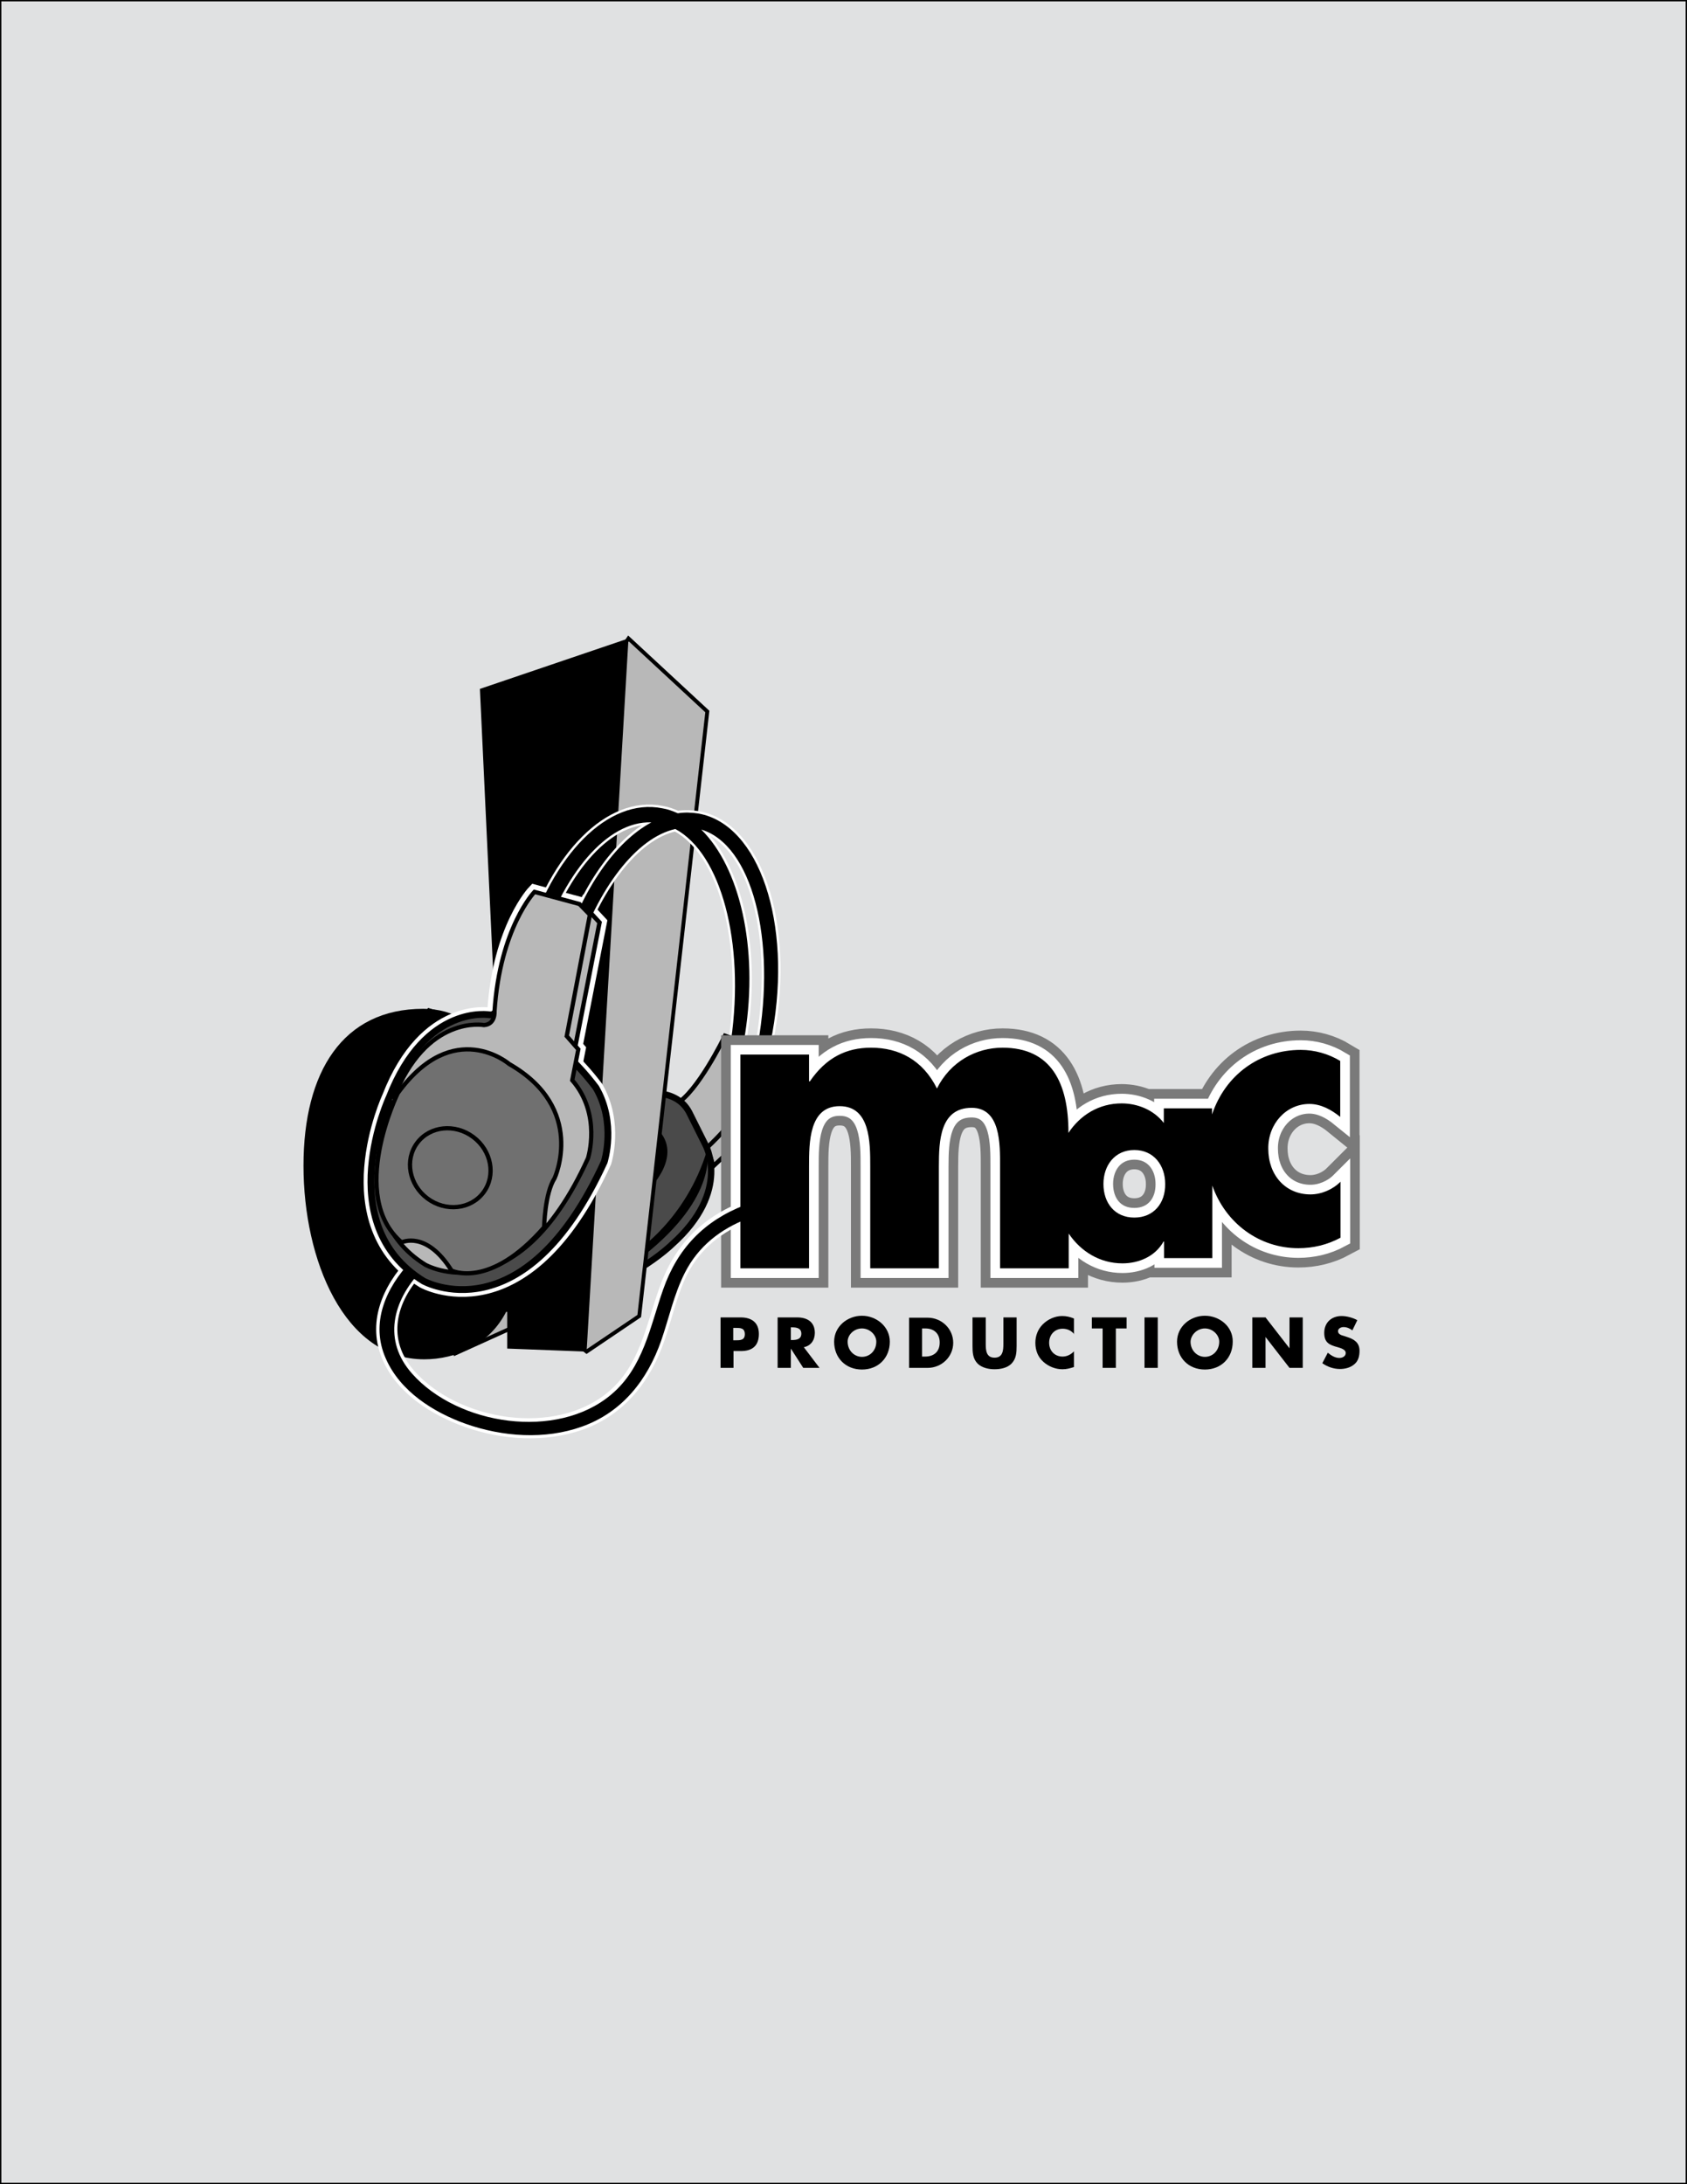 <?xml version="1.0" encoding="utf-8"?>
<!-- Generator: Adobe Illustrator 18.1.1, SVG Export Plug-In . SVG Version: 6.00 Build 0)  -->
<svg version="1.1" id="Layer_1" xmlns="http://www.w3.org/2000/svg" xmlns:xlink="http://www.w3.org/1999/xlink" x="0px" y="0px"
	 viewBox="0 0 612 792" enable-background="new 0 0 612 792" xml:space="preserve">
<rect x="0" y="0" width="612" height="792" fill="#333333" stroke="none"/>
<rect fill="#E0E1E2" stroke="#000000" stroke-miterlimit="10" width="612" height="792"/>
<g>
	<g>
		<path fill="#B8B8B8" stroke="#000000" stroke-width="1.596" d="M258.5,423.1l9.3-8.7l1.2-6.9c0,0,11-12.5,10.8-24.9l-17.2-6.2
			c0,0-9.6,19.6-17.3,23.9C245.3,400.4,258.9,417.3,258.5,423.1z"/>
		<g>
			<path fill="#4A4A4A" stroke="#000000" stroke-width="2.312" d="M199.1,409.4c0,0,40.9-24.8,50.9-6.1l5.8,11.6
				c0,0,9.8,16.8-12,36.3c0,0-17.1,16.8-41.7,19.1c0,0-12.3,1.4-27.3-21C174.8,449.4,169.7,424.8,199.1,409.4z"/>
			<path d="M213.5,420.8c0,0,19.6-6,21.1,11.3c0,0,14.1-12.9,3.7-22.9c0,0-10-5.3-25,4.2L213.5,420.8z"/>
			<path d="M226.5,442.2c0,0-10.4,14.6-32.7,10.8c0,0,6.8-3.9,10.1-9.8C204,443.2,216.1,447.3,226.5,442.2z"/>
			<path d="M256.5,417.1c0,0,4.3,16.6-23,38.2c0,0-13.7,9.3-32.9,13.4l-5.2-0.5c0,0,24.4-5.8,35.3-14.4
				C230.8,453.8,248.9,442.2,256.5,417.1z"/>
		</g>
	</g>
	<path fill="none" stroke="#000000" stroke-width="1.596" d="M276.2,382.2c0,0,2,13.8-20,34.2"/>
</g>
<g>
	<polygon fill="#B8B8B8" stroke="#000000" stroke-width="1.4" points="165.1,490.8 201.1,474.5 198.8,407.1 193.2,377.2 
		155.6,366.3 132.6,405.1 	"/>
	<path fill="#B8B8B8" stroke="#000000" stroke-width="1.4" d="M208.4,258.7c3.9-4.1,19.6-27.2,19.6-27.2l28.6,26.5l-24.7,219.2
		l-19.1,12.9l-15.7-12.3L208.4,258.7z"/>
	<path d="M174.1,249.8l6.2,132.1c-7.3-10.5-15.4-16.1-26.8-16.1c-29.1,0-43.4,22.8-43.4,56.9s14.7,70.2,43.8,70.2
		c11.5,0,23.6-5.3,29.7-17.2h0.4V489l28.8,1.1L228,231.5L174.1,249.8z"/>
</g>
<g>
	<polygon fill="#B8B8B8" stroke="#FFFFFF" stroke-width="5.269" points="208.4,381 217.5,334.5 212.2,328.8 208.4,336.1 199.5,369 	
		"/>
	<g>
		<path fill="#4A4A4A" stroke="#FFFFFF" stroke-width="5.269" d="M177.8,368c0.5,0,0.9-0.1,1.2-0.3c7.3,1.7,22.7,7.5,37.2,26.7
			c7.5,12.9,3,26.9,3,26.9c-29.1,63.6-65.6,43.2-65.6,43.2c-33.7-20.8-12.4-66.6-12.4-66.6C154.5,363.7,177.8,368,177.8,368z"/>
	</g>
	<path fill="#B8B8B8" stroke="#FFFFFF" stroke-width="5.269" d="M154.3,458.6c0,0,33,18.6,59-38.6c0,0,5.1-15.8-5.7-28.3l2.2-11.2
		l-4.2-4.8l8.4-44l-3.8-3.9l-16.3-4.4c0,0-12.5,13-14.5,43.3c0,0,0.4,4.7-3.8,5c0,0-21-4-32.9,26.8
		C142.7,398.5,123.7,439.6,154.3,458.6z"/>
	<polyline fill="none" stroke="#FFFFFF" stroke-width="5.269" points="182.1,363.1 185.1,362 202.7,375.2 205.6,375.7 	"/>
	<path fill="#707070" stroke="#FFFFFF" stroke-width="5.269" d="M197.4,445c0,0,0.2-12.2,3.8-17.8c0,0,11.7-25.3-16.5-41.4
		c0,0-20.1-17.3-40.4,10.6c0,0-18.3,37.2,1.4,54.1c0,0,8.9-4.5,18.1,10.2C163.8,460.7,177.6,467.7,197.4,445z"/>
	
		<ellipse transform="matrix(-0.801 -0.599 0.599 -0.801 40.56 860.516)" fill="none" stroke="#FFFFFF" stroke-width="5.269" cx="163.4" cy="423.5" rx="15" ry="13.9"/>
</g>
<path stroke="#FFFFFF" stroke-width="1.756" d="M253.4,295c-2.5-0.4-5-0.5-7.5-0.1c-1.8-0.8-3.7-1.5-5.6-1.8
	c-19.7-4-40,17-49.3,48.7l4.4,3.3c8.6-28.2,24.9-47.5,40.9-46.9c-13,7-24.9,23.9-31.8,45.9l4.2,3.1c8.2-25.3,22.3-43.5,36.3-46.6
	c16.5,8.9,25.3,40.9,20.2,76.7l4.4,1.4c0.2-1.2,0.5-2.5,0.7-3.8c4.9-31.4-2-60.4-15.9-74.1c18.3,5.5,27.4,39.6,20.5,78.1
	c-0.1,0.5-0.2,0.9-0.3,1.4l3.7,1.2l0.3,0.5c0.6-2.5,1.1-5,1.6-7.5C287.4,334.6,275.4,298.9,253.4,295z"/>
<path d="M253.4,295c-2.5-0.4-5-0.5-7.5-0.1c-1.8-0.8-3.7-1.5-5.6-1.8c-19.7-4-40,17-49.3,48.7l4.4,3.3c8.6-28.2,24.9-47.5,40.9-46.9
	c-13,7-24.9,23.9-31.8,45.9l4.2,3.1c8.2-25.3,22.3-43.5,36.3-46.6c16.5,8.9,25.3,40.9,20.2,76.7l4.4,1.4c0.2-1.2,0.5-2.5,0.7-3.8
	c4.9-31.4-2-60.4-15.9-74.1c18.3,5.5,27.4,39.6,20.5,78.1c-0.1,0.5-0.2,0.9-0.3,1.4l3.7,1.2l0.3,0.5c0.6-2.5,1.1-5,1.6-7.5
	C287.4,334.6,275.4,298.9,253.4,295z"/>
<polygon points="280.5,384.9 261.5,377 262.6,374.6 280.9,381 "/>
<path stroke="#7A7A7A" stroke-width="14" d="M475,400.3c4.2,0,8,2.1,11.2,4.7v-20.3c-4.3-2.6-9.3-4-14.3-4c-15,0-27.4,9.1-32.2,23.4
	v-2.2h-17.5v5.3c-3.7-4.8-9.6-7.1-15.3-7.1c-8.2,0-15,4.2-19.3,10.7v-0.2c0-17.8-6.2-30.7-23.9-30.7c-9.6,0-19,5.1-23.8,14.8
	c-5.1-10.3-13.8-14.8-23.9-14.8c-9,0-16.3,3.6-22.2,12.2h-0.3v-9.7h-24.9v77.5h24.9v-37c0-8.6,0-21.8,11.1-21.8
	c11.1,0,11.1,13.1,11.1,21.8v37h24.9v-37c0-9.2,0.4-21.2,11.9-21.2c10.5,0,10.3,13.1,10.3,21.2v37h24.9v-12.6
	c4.4,6.5,11.3,10.8,19.5,10.8c5.8,0,11.8-2.4,14.9-7.9h0.2v6h17.5v-26.3c4.8,13.7,17.1,22.7,31.2,22.7c5.3,0,10.5-1.2,15.3-3.8
	v-20.3c-2.9,2.9-7,4.6-10.9,4.6c-9,0-15.3-6.9-15.3-16.6C460,407.5,466.6,400.3,475,400.3z M411.5,441.5c-7.1,0-11.2-5.3-11.2-12.2
	c0-6.7,4.1-12.3,11.2-12.3s11.2,5.6,11.2,12.3C422.8,436.2,418.6,441.5,411.5,441.5z"/>
<path stroke="#FFFFFF" stroke-width="7" d="M475,400.3c4.2,0,8,2.1,11.2,4.7v-20.3c-4.3-2.6-9.3-4-14.3-4c-15,0-27.4,9.1-32.2,23.4
	v-2.2h-17.5v5.3c-3.7-4.8-9.6-7.1-15.3-7.1c-8.2,0-15,4.2-19.3,10.7v-0.2c0-17.8-6.2-30.7-23.9-30.7c-9.6,0-19,5.1-23.8,14.8
	c-5.1-10.3-13.8-14.8-23.9-14.8c-9,0-16.3,3.6-22.2,12.2h-0.3v-9.7h-24.9v77.5h24.9v-37c0-8.6,0-21.8,11.1-21.8
	c11.1,0,11.1,13.1,11.1,21.8v37h24.9v-37c0-9.2,0.4-21.2,11.9-21.2c10.5,0,10.3,13.1,10.3,21.2v37h24.9v-12.6
	c4.4,6.5,11.3,10.8,19.5,10.8c5.8,0,11.8-2.4,14.9-7.9h0.2v6h17.5v-26.3c4.8,13.7,17.1,22.7,31.2,22.7c5.3,0,10.5-1.2,15.3-3.8
	v-20.3c-2.9,2.9-7,4.6-10.9,4.6c-9,0-15.3-6.9-15.3-16.6C460,407.5,466.6,400.3,475,400.3z M411.5,441.5c-7.1,0-11.2-5.3-11.2-12.2
	c0-6.7,4.1-12.3,11.2-12.3s11.2,5.6,11.2,12.3C422.8,436.2,418.6,441.5,411.5,441.5z"/>
<g>
	<g>
		<g>
			<path fill="#FFFFFF" d="M148.2,456.4c-9.5,10-15.3,23.4-9.3,36.9c5.4,12.1,17.7,19.8,29.7,24.1c13.5,4.8,29.2,5.8,42.8,1
				c15.1-5.4,24.5-17.4,29.6-32.2c2.8-8,4.5-16.5,8.3-24.1c4.8-9.4,12.6-15.5,22.3-19.3c4.5-1.7,2.5-9-2-7.2
				c-15.2,5.9-25,16.1-30.4,31.4c-4.8,13.4-7,28-18.5,37.7c-19.2,16.2-54.3,10.6-70.4-7.6c-10.2-11.5-6.7-25.1,3.2-35.5
				C156.8,458.2,151.5,452.9,148.2,456.4L148.2,456.4z"/>
		</g>
	</g>
	<g>
		<g>
			<path d="M149.1,457.3c-9.1,9.6-14.9,22.5-9.1,35.4c5.2,11.8,17.2,19.4,29,23.6c13.3,4.7,28.7,5.8,42.1,1
				c14.6-5.2,23.8-16.9,28.8-31.3c2.8-8.1,4.6-16.7,8.5-24.4c4.9-9.7,13-16,23-19.8c3-1.2,1.7-6-1.3-4.8
				c-14.7,5.7-24.3,15.7-29.5,30.5c-4.8,13.6-7.2,28.4-18.9,38.2c-19.7,16.6-55.6,11.1-72.2-7.6c-10.7-12-7.1-26.3,3.2-37.2
				C154.8,458.5,151.3,455,149.1,457.3L149.1,457.3z"/>
		</g>
	</g>
</g>
<path d="M475,400.3c4.2,0,8,2.1,11.2,4.7v-20.3c-4.3-2.6-9.3-4-14.3-4c-15,0-27.4,9.1-32.2,23.4v-2.2h-17.5v5.3
	c-3.7-4.8-9.6-7.1-15.3-7.1c-8.2,0-15,4.2-19.3,10.7v-0.2c0-17.8-6.2-30.7-23.9-30.7c-9.6,0-19,5.1-23.8,14.8
	c-5.1-10.3-13.8-14.8-23.9-14.8c-9,0-16.3,3.6-22.2,12.2h-0.3v-9.7h-24.9v77.5h24.9v-37c0-8.6,0-21.8,11.1-21.8
	c11.1,0,11.1,13.1,11.1,21.8v37h24.9v-37c0-9.2,0.4-21.2,11.9-21.2c10.5,0,10.3,13.1,10.3,21.2v37h24.9v-12.6
	c4.4,6.5,11.3,10.8,19.5,10.8c5.8,0,11.8-2.4,14.9-7.9h0.2v6h17.5v-26.3c4.8,13.7,17.1,22.7,31.2,22.7c5.3,0,10.5-1.2,15.3-3.8
	v-20.3c-2.9,2.9-7,4.6-10.9,4.6c-9,0-15.3-6.9-15.3-16.6C460,407.5,466.6,400.3,475,400.3z M411.5,441.5c-7.1,0-11.2-5.3-11.2-12.2
	c0-6.7,4.1-12.3,11.2-12.3s11.2,5.6,11.2,12.3C422.8,436.2,418.6,441.5,411.5,441.5z"/>
<g>
	<polygon fill="#B8B8B8" stroke="#000000" stroke-width="1.596" points="208.4,381 217.5,334.5 212.2,328.8 208.4,336.1 199.5,369 
			"/>
	<g>
		<path fill="#4A4A4A" stroke="#000000" stroke-width="2.465" d="M177.8,368c0.5,0,0.9-0.1,1.2-0.3c7.3,1.7,22.7,7.5,37.2,26.7
			c7.5,12.9,3,26.9,3,26.9c-29.1,63.6-65.6,43.2-65.6,43.2c-33.7-20.8-12.4-66.6-12.4-66.6C154.5,363.7,177.8,368,177.8,368z"/>
	</g>
	<polyline fill="none" stroke="#000000" stroke-width="1.542" points="182.1,363.1 185.1,362 202.7,375.2 205.6,375.7 	"/>
	<path fill="#B8B8B8" stroke="#000000" stroke-width="1.542" d="M154.3,458.6c0,0,33,18.6,59-38.6c0,0,5.1-15.8-5.7-28.3l2.2-11.2
		l-4.2-4.8l8.4-44l-3.8-3.9l-16.3-4.4c0,0-12.5,13-14.5,43.3c0,0,0.4,4.7-3.8,5c0,0-21-4-32.9,26.8
		C142.7,398.5,123.7,439.6,154.3,458.6z"/>
	<path fill="#707070" stroke="#000000" stroke-width="1.542" d="M197.4,445c0,0,0.2-12.2,3.8-17.8c0,0,11.7-25.3-16.5-41.4
		c0,0-20.1-17.3-40.4,10.6c0,0-18.3,37.2,1.4,54.1c0,0,8.9-4.5,18.1,10.2C163.8,460.7,177.6,467.7,197.4,445z"/>
	
		<ellipse transform="matrix(-0.801 -0.599 0.599 -0.801 40.56 860.516)" fill="none" stroke="#000000" stroke-width="1.542" cx="163.4" cy="423.5" rx="15" ry="13.9"/>
</g>
<g>
	<path d="M266,481.5h0.8c1.8,0,3.4,0,3.4,2.3c0,2.2-1.7,2.2-3.4,2.2H266V481.5z M261.3,496h4.8v-6.1h2.7c4.1,0,6.5-1.9,6.5-6.2
		c0-4.2-2.7-6-6.6-6h-7.3V496z"/>
	<path d="M286.9,481.3h0.5c1.6,0,3.3,0.3,3.3,2.3c0,2-1.7,2.3-3.3,2.3h-0.5V481.3z M291.6,488.5c2.6-0.5,4-2.6,4-5.2
		c0-3.9-2.7-5.6-6.4-5.6h-7.1V496h4.8v-7h0l4.5,7h5.9L291.6,488.5z"/>
	<path d="M312.7,481.7c2.8,0,5.2,2.3,5.2,4.8c0,3.2-2.3,5.5-5.2,5.5c-2.8,0-5.2-2.3-5.2-5.5C307.5,484,309.8,481.7,312.7,481.7z
		 M312.7,477.1c-5.3,0-10.1,3.9-10.1,9.4c0,5.9,4.2,10.1,10.1,10.1c5.9,0,10.1-4.2,10.1-10.1C322.8,481,317.9,477.1,312.7,477.1z"/>
	<path d="M334.6,481.7h1.1c3.1,0,5.2,1.8,5.2,5.1c0,3.6-2.4,5.1-5.3,5.1h-1.1V481.7z M329.8,496h6.7c5.1,0,9.3-4,9.3-9.1
		s-4.2-9.1-9.3-9.1h-6.7V496z"/>
	<path d="M368.8,477.7V488c0,2.4-0.1,4.7-1.9,6.5c-1.5,1.5-3.9,2-6.1,2c-2.1,0-4.5-0.5-6.1-2c-1.8-1.8-1.9-4.1-1.9-6.5v-10.3h4.8
		v9.6c0,2.4,0.2,5,3.2,5s3.2-2.6,3.2-5v-9.6H368.8z"/>
	<path d="M389.7,483.8c-1-1.3-2.5-2-4.2-2c-2.9,0-4.9,2.2-4.9,5.1c0,2.9,2,5,4.9,5c1.6,0,3.1-0.8,4.1-1.9v5.7
		c-1.6,0.5-2.7,0.8-4.2,0.8c-2.5,0-5-1-6.9-2.7c-2-1.8-2.9-4.2-2.9-6.9c0-2.5,0.9-4.9,2.7-6.7c1.8-1.8,4.4-3,7-3
		c1.5,0,2.9,0.3,4.3,0.9V483.8z"/>
	<path d="M404.8,496H400v-14.3h-3.9v-4h12.6v4h-3.9V496z"/>
	<path d="M420,496h-4.8v-18.3h4.8V496z"/>
	<path d="M437.1,481.7c2.8,0,5.2,2.3,5.2,4.8c0,3.2-2.3,5.5-5.2,5.5c-2.8,0-5.2-2.3-5.2-5.5C432,484,434.3,481.7,437.1,481.7z
		 M437.1,477.1c-5.3,0-10.1,3.9-10.1,9.4c0,5.9,4.2,10.1,10.1,10.1c5.9,0,10.1-4.2,10.1-10.1C447.3,481,442.4,477.1,437.1,477.1z"/>
	<path d="M454.3,477.7h4.8l8.7,11.2h0v-11.2h4.8V496h-4.8l-8.7-11.2h0V496h-4.8V477.7z"/>
	<path d="M490.6,482.4c-0.9-0.7-2-1.2-3.2-1.2c-0.9,0-2,0.5-2,1.5c0,1.1,1.3,1.5,2.1,1.7l1.2,0.4c2.5,0.8,4.5,2,4.5,5
		c0,1.8-0.4,3.7-1.9,4.9c-1.4,1.2-3.3,1.7-5.2,1.7c-2.3,0-4.6-0.8-6.4-2.1l2-3.8c1.2,1,2.6,1.9,4.2,1.9c1.1,0,2.3-0.6,2.3-1.8
		c0-1.3-1.9-1.8-2.9-2.1c-3-0.8-4.9-1.6-4.9-5.2c0-3.7,2.6-6.1,6.3-6.1c1.8,0,4.1,0.6,5.7,1.5L490.6,482.4z"/>
</g>
</svg>
